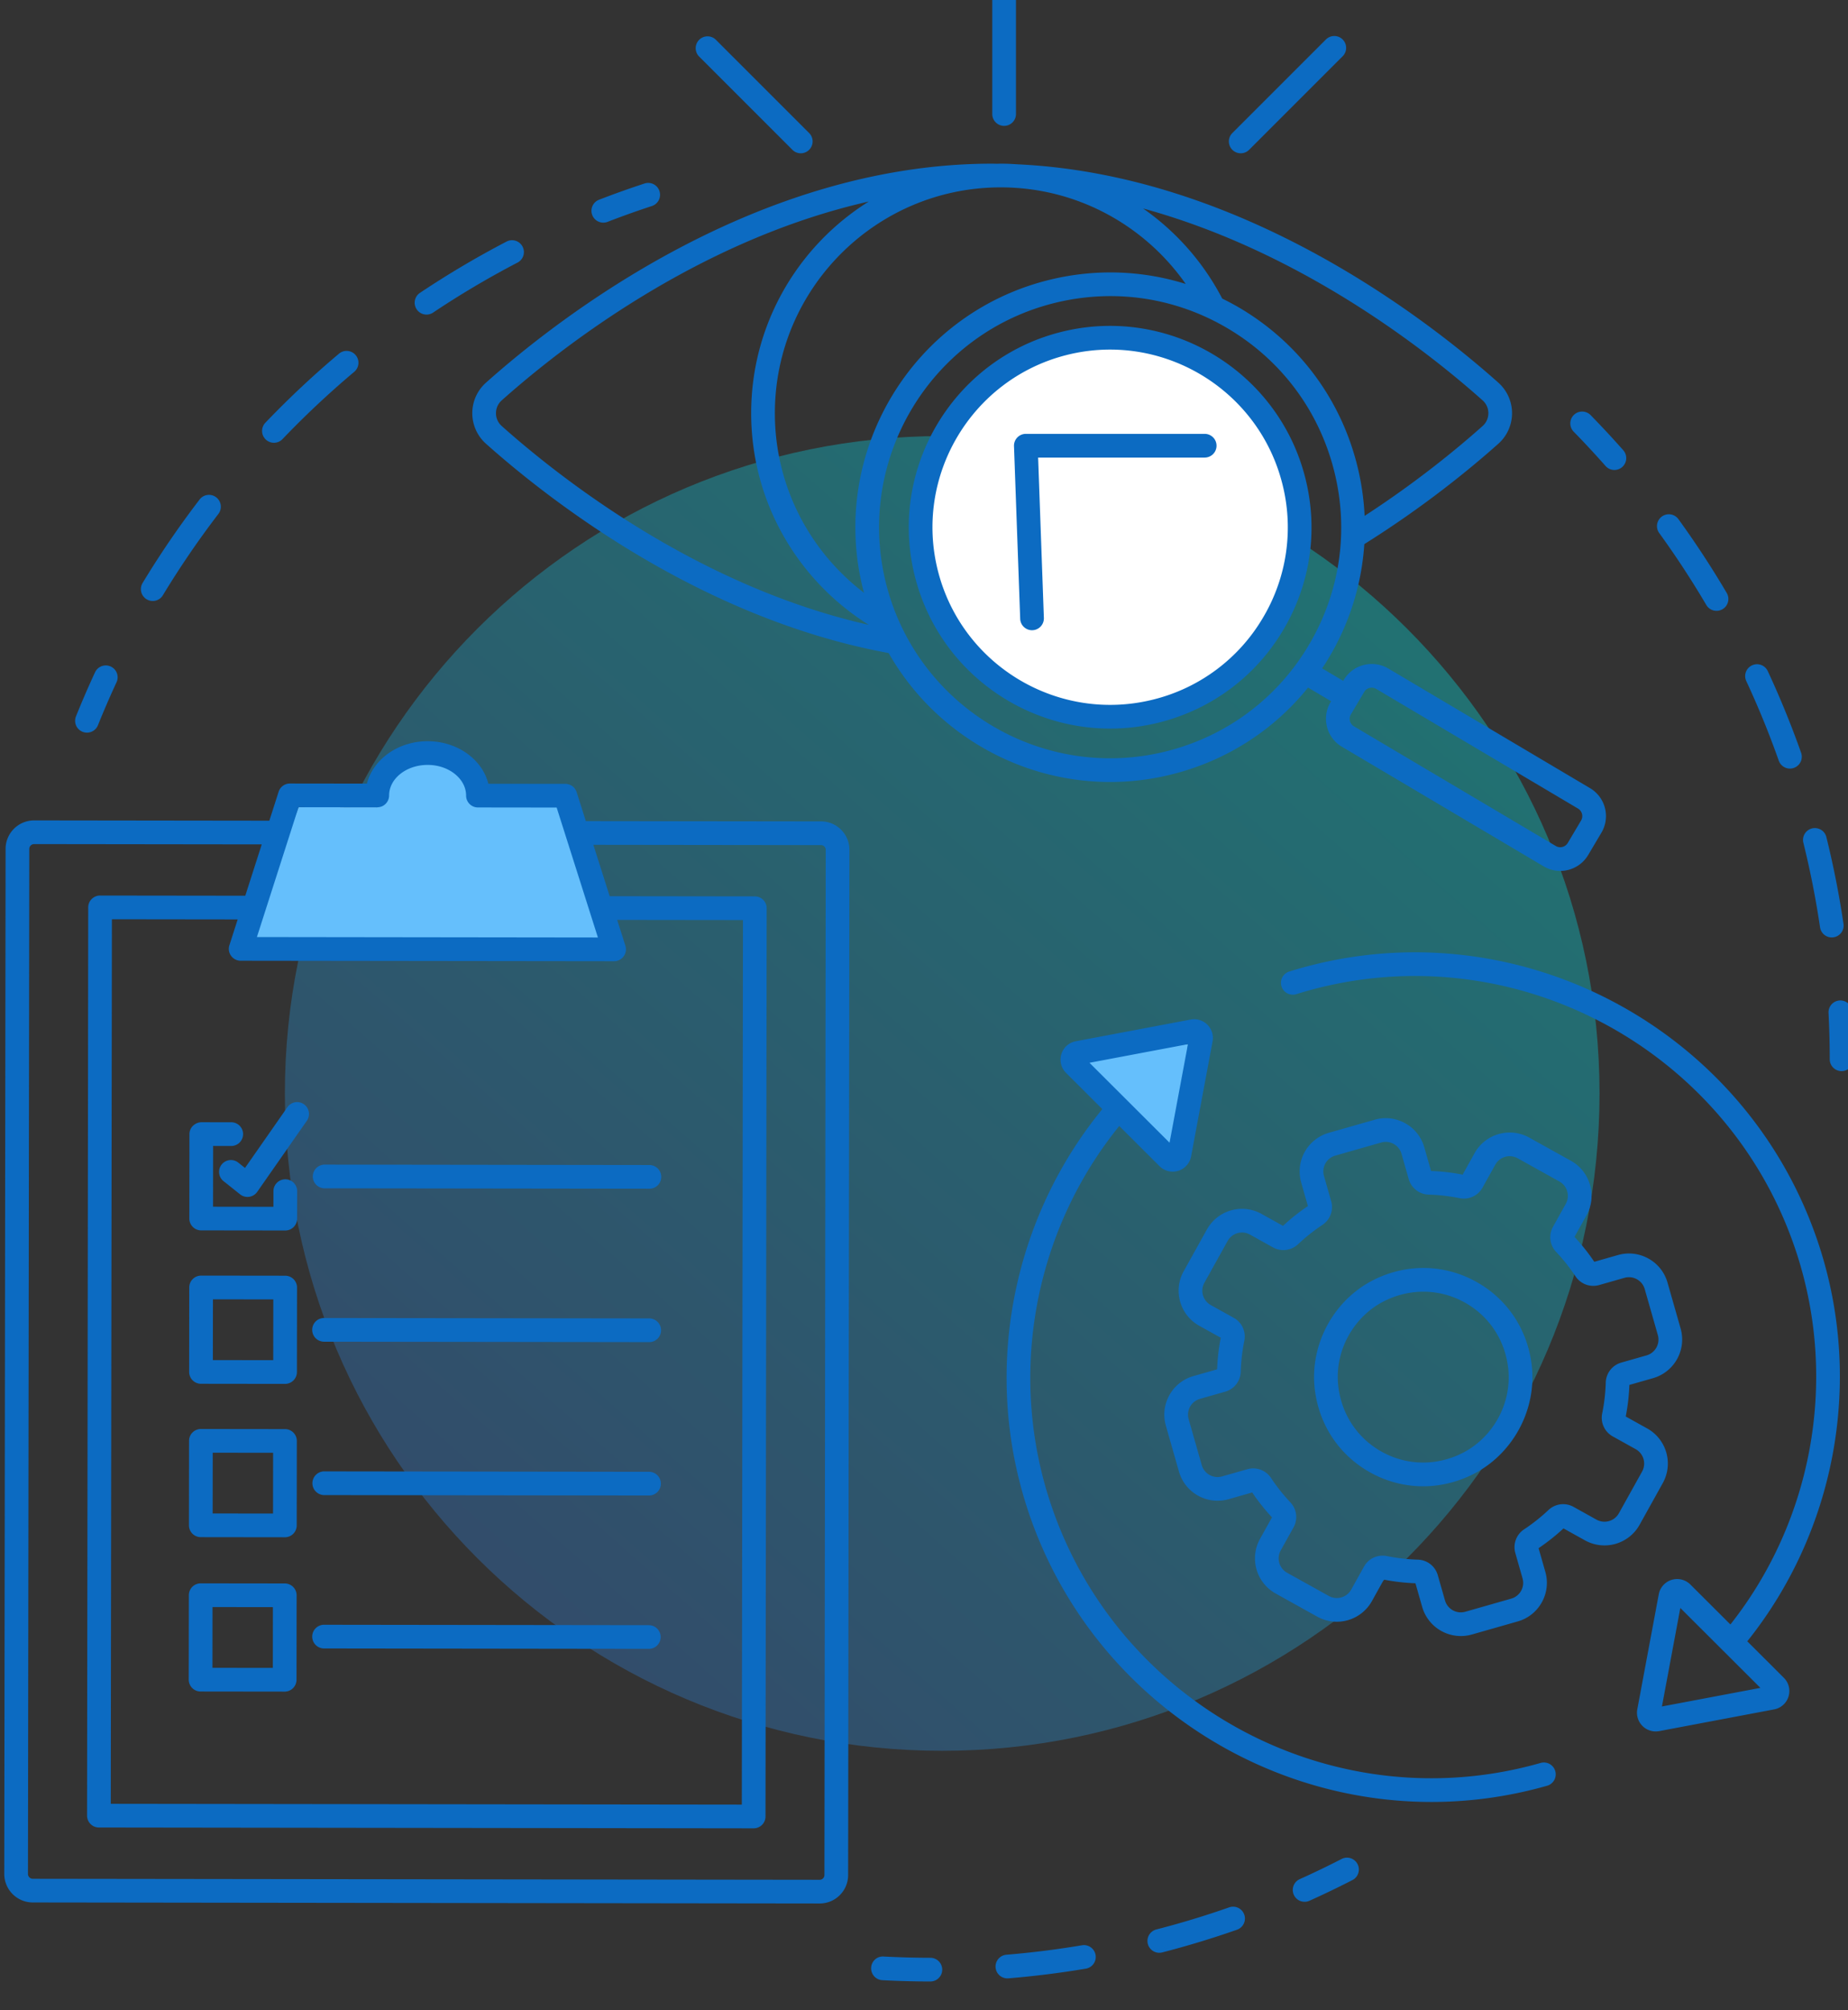 <svg width="323.988" height="352.434" viewBox="0 0 85.722 93.248" xmlns="http://www.w3.org/2000/svg"><rect x="0" y="0" width="85.722" height="93.248" fill="#333333" stroke="none"/><defs><clipPath clipPathUnits="userSpaceOnUse" id="a"><path d="M0 9001.967h2577.008V0H0Z"/></clipPath><clipPath clipPathUnits="userSpaceOnUse" id="b"><path d="M0 9001.967h2577.008V0H0Z"/></clipPath><clipPath clipPathUnits="userSpaceOnUse" id="c"><path d="M550.456 4984.29h534.454v-.25H550.456Z"/></clipPath><clipPath clipPathUnits="userSpaceOnUse" id="d"><path d="M1104.73 6314.43h172.76v-172.76h-172.76z"/></clipPath><linearGradient x1="0" y1="0" x2="1" y2="0" gradientUnits="userSpaceOnUse" gradientTransform="scale(279.203 -279.203) rotate(-48.262 -22.426 -15.16)" spreadMethod="pad" id="e"><stop style="stop-opacity:1;stop-color:#4d3ec7" offset="0"/><stop style="stop-opacity:1;stop-color:#00e9e8" offset="1"/></linearGradient></defs><g clip-path="url(#a)" transform="matrix(.353 0 0 -.353 -314.348 2219.699)"><g clip-path="url(#b)" transform="translate(-176.794 -83.625)"><g clip-path="url(#c)" opacity=".8"><path d="M0 0h534.452" style="fill:none;stroke:#fff;stroke-width:.25;stroke-linecap:butt;stroke-linejoin:miter;stroke-miterlimit:10;stroke-dasharray:none;stroke-opacity:1" transform="translate(550.456 4984.167)"/></g><g clip-path="url(#d)" opacity=".35"><path d="M1104.733 6228.049c0 47.704 38.672 86.377 86.377 86.377s86.377-38.673 86.377-86.377c0-47.705-38.672-86.378-86.377-86.378s-86.377 38.673-86.377 86.378" style="fill:url(#e);stroke:none"/></g><path d="m0 0 14.674 1.458-1.078-14.905Z" style="fill:#65bffc;fill-opacity:1;fill-rule:nonzero;stroke:none" transform="translate(1208.727 6233.062)"/><path d="M0 0c0-13.54-10.976-24.516-24.516-24.516-13.539 0-24.515 10.976-24.515 24.516 0 13.54 10.976 24.516 24.515 24.516C-10.976 24.516 0 13.54 0 0" style="fill:#fff;fill-opacity:1;fill-rule:nonzero;stroke:none" transform="translate(1238.247 6302.388)"/><path d="m0 0 6.94 18.41 10.339-.014s-.731 3.9 4.414 5.951c5.146 2.05 7.862-2.681 8.08-5.171h11.133L47.225.347Z" style="fill:#65bffc;fill-opacity:1;fill-rule:nonzero;stroke:none" transform="translate(1099.586 6247.247)"/><path d="M0 0c.187 0 .377.034.562.105 1.903.737 3.85 1.433 5.788 2.068a1.557 1.557 0 1 1-.971 2.958A120.274 120.274 0 0 1-.562 3.009 1.556 1.556 0 0 1 0 0" style="fill:#0c6bc2;fill-opacity:1;fill-rule:nonzero;stroke:none" transform="translate(1146.58 6342.47)"/><path d="M0 0a1.556 1.556 0 0 1 2.138.526 118.953 118.953 0 0 0 7.297 10.688c.523.682.394 1.66-.289 2.182a1.554 1.554 0 0 1-2.182-.289A121.364 121.364 0 0 1-.526 2.138 1.557 1.557 0 0 1 0 0" style="fill:#0c6bc2;fill-opacity:1;fill-rule:nonzero;stroke:none" transform="translate(1086.562 6292.982)"/><path d="M0 0c.298 0 .599.085.865.263a118.336 118.336 0 0 0 11.137 6.593 1.558 1.558 0 0 1-1.437 2.763A121.814 121.814 0 0 1-.867 2.851 1.558 1.558 0 0 1 0 0" style="fill:#0c6bc2;fill-opacity:1;fill-rule:nonzero;stroke:none" transform="translate(1123.345 6330.388)"/><path d="M0 0c.409 0 .819.161 1.125.481 2.974 3.11 6.15 6.089 9.441 8.854a1.557 1.557 0 0 1-2.003 2.384 122.474 122.474 0 0 1-9.688-9.086A1.557 1.557 0 0 1 0 0" style="fill:#0c6bc2;fill-opacity:1;fill-rule:nonzero;stroke:none" transform="translate(1103.294 6313.544)"/><path d="M0 0a1.556 1.556 0 0 1 2.024.864 117.198 117.198 0 0 0 2.44 5.642 1.556 1.556 0 1 1-2.824 1.31A121.406 121.406 0 0 1-.865 2.025 1.556 1.556 0 0 1 0 0" style="fill:#0c6bc2;fill-opacity:1;fill-rule:nonzero;stroke:none" transform="translate(1078.147 6275.569)"/><path d="M0 0a1.563 1.563 0 0 1-1.634 1.476A1.558 1.558 0 0 1-3.11-.159c.105-2.039.157-4.108.157-6.147a1.558 1.558 0 0 1 3.114 0C.161-4.213.107-2.092 0 0" style="fill:#0c6bc2;fill-opacity:1;fill-rule:nonzero;stroke:none" transform="translate(1310.69 6238.79)"/><path d="M0 0a1.56 1.56 0 0 1 1.768-1.312A1.556 1.556 0 0 1 3.081.455 120.831 120.831 0 0 1 .838 11.83a1.557 1.557 0 1 1-3.022-.749A117.583 117.583 0 0 0 0 0" style="fill:#0c6bc2;fill-opacity:1;fill-rule:nonzero;stroke:none" transform="translate(1306.463 6249.875)"/><path d="M0 0a1.555 1.555 0 0 1 1.986-.95 1.558 1.558 0 0 1 .95 1.987A120.983 120.983 0 0 1-1.446 11.77a1.555 1.555 0 0 1-2.068.754 1.555 1.555 0 0 1-.754-2.068A117.823 117.823 0 0 0 0 0" style="fill:#0c6bc2;fill-opacity:1;fill-rule:nonzero;stroke:none" transform="translate(1301.039 6271.774)"/><path d="M0 0a1.557 1.557 0 1 1 2.684 1.579 122.27 122.27 0 0 1-6.347 9.698A1.556 1.556 0 1 1-6.185 9.45 118.89 118.89 0 0 0 0 0" style="fill:#0c6bc2;fill-opacity:1;fill-rule:nonzero;stroke:none" transform="translate(1291.518 6292.229)"/><path d="M0 0a1.554 1.554 0 0 1 2.198-.138c.644.569.706 1.553.137 2.198a123.19 123.19 0 0 1-4.291 4.619 1.556 1.556 0 1 1-2.226-2.178C-2.762 3.051-1.355 1.537 0 0" style="fill:#0c6bc2;fill-opacity:1;fill-rule:nonzero;stroke:none" transform="translate(1278.272 6310.499)"/><path d="M0 0a120.68 120.68 0 0 0-6.145.166 1.534 1.534 0 0 1-1.636-1.473 1.557 1.557 0 0 1 1.472-1.637c2.084-.11 4.205-.167 6.305-.17h.002A1.557 1.557 0 0 1 0 0" style="fill:#0c6bc2;fill-opacity:1;fill-rule:nonzero;stroke:none" transform="translate(1189.555 6114.474)"/><path d="M0 0a118.38 118.38 0 0 0-9.92-1.242 1.556 1.556 0 1 1 .255-3.103c3.403.28 6.828.709 10.182 1.274A1.557 1.557 0 1 1 0 0" style="fill:#0c6bc2;fill-opacity:1;fill-rule:nonzero;stroke:none" transform="translate(1209.47 6116.118)"/><path d="M0 0a117.473 117.473 0 0 0-9.566-2.904 1.557 1.557 0 0 1 .777-3.016c3.301.851 6.605 1.854 9.821 2.982A1.556 1.556 0 1 1 0 0" style="fill:#0c6bc2;fill-opacity:1;fill-rule:nonzero;stroke:none" transform="translate(1228.816 6121.1)"/><path d="M0 0a117.517 117.517 0 0 0-5.532-2.666 1.557 1.557 0 1 1 1.277-2.84c1.906.858 3.817 1.779 5.68 2.737A1.558 1.558 0 0 1 0 0" style="fill:#0c6bc2;fill-opacity:1;fill-rule:nonzero;stroke:none" transform="translate(1243.638 6127.48)"/><path d="m0 0 26.521-15.725a1.15 1.15 0 0 0 .402-1.575l-1.746-2.943a1.15 1.15 0 0 0-1.574-.403L-2.919-4.921a1.14 1.14 0 0 0-.526.703c-.076.298-.032.607.124.871l1.746 2.945A1.151 1.151 0 0 0 0 0m-49.341 65.899c10.049 0 18.942-5.026 24.313-12.691-5.86 1.833-12.125 2.019-18.222.461-17.882-4.57-28.711-22.835-24.142-40.716.029-.111.063-.219.092-.33-7.113 5.426-11.715 13.985-11.715 23.602 0 16.362 13.312 29.674 29.674 29.674m40.49-60.141C-12.987-1.216-19.59-6.163-27.446-8.171c-16.223-4.145-32.784 5.678-36.929 21.895-4.144 16.217 5.678 32.783 21.895 36.928 2.508.641 5.047.958 7.57.958 5.379 0 10.68-1.442 15.429-4.257 6.975-4.136 11.921-10.74 13.929-18.596 2.008-7.856.837-16.024-3.299-22.999m22.84 32.15a2.228 2.228 0 0 0 .752-1.683c0-.652-.267-1.25-.753-1.683-3.349-2.988-8.688-7.383-15.509-11.809a33.74 33.74 0 0 1-1.014 6.795c-2.213 8.662-7.667 15.944-15.357 20.503-.767.454-1.549.867-2.34 1.256a33 33 0 0 1-10.396 11.838c20.82-5.699 37.367-18.749 44.616-25.217zm-128.898 0c7.666 6.839 25.721 21.047 48.237 26.131-9.273-5.798-15.457-16.095-15.457-27.814 0-11.719 6.184-22.016 15.457-27.814-22.516 5.084-40.571 19.292-48.238 26.131a2.225 2.225 0 0 0-.752 1.683c0 .652.266 1.25.753 1.683m-3.867-1.683c0-1.53.654-2.99 1.793-4.007 8.239-7.349 28.162-22.965 52.919-27.51 5.923-10.418 17.096-16.942 29.105-16.942 2.735 0 5.515.339 8.283 1.046C-19.602-9.38-13.452-5.41-8.95.172l3.03-1.797-.079-.133a4.24 4.24 0 0 1-.464-3.23A4.236 4.236 0 0 1-4.507-7.6l26.523-15.724a4.265 4.265 0 0 1 5.839 1.492l1.747 2.945.001.001a4.268 4.268 0 0 1-1.494 5.839L1.587 2.679a4.269 4.269 0 0 1-5.84-1.493l-.079-.133L-7.1 2.695c.32.482.631.973.928 1.476a33.311 33.311 0 0 1 4.613 14.85c7.824 4.899 13.91 9.887 17.62 13.197a5.374 5.374 0 0 1 0 8.013h.001C6.723 48.563-17.631 67.52-47.026 68.922c-.766.054-1.536.091-2.315.091-.166 0-.33-.011-.495-.013-.209.002-.415.013-.624.013-30.922 0-56.822-20.128-66.522-28.782a5.372 5.372 0 0 1-1.794-4.006" style="fill:#0c6bc2;fill-opacity:1;fill-rule:nonzero;stroke:none" transform="translate(1248.136 6281.206)"/><path d="M0 0c-3.187 12.469 4.366 25.206 16.834 28.393 1.932.494 3.869.73 5.777.73 10.409 0 19.924-7.027 22.617-17.565a23.194 23.194 0 0 0-2.537-17.683 23.187 23.187 0 0 0-14.297-10.709C15.922-20.022 3.187-12.469 0 0m48.244 12.33c-3.611 14.133-18.053 22.691-32.18 19.08C1.931 27.798-6.629 13.361-3.016-.771.036-12.715 10.819-20.678 22.617-20.678c2.162 0 4.358.267 6.547.827 6.846 1.749 12.601 6.06 16.205 12.138 3.604 6.079 4.625 13.196 2.875 20.043" style="fill:#0c6bc2;fill-opacity:1;fill-rule:nonzero;stroke:none" transform="translate(1190.559 6296.667)"/><path d="m0 0 .057.001c.859.031 1.53.752 1.5 1.612L.802 22.687h21.887a1.557 1.557 0 0 1 0 3.114H-.812a1.554 1.554 0 0 1-1.556-1.612l.813-22.688C-1.525.661-.834 0 0 0" style="fill:#0c6bc2;fill-opacity:1;fill-rule:nonzero;stroke:none" transform="translate(1202.912 6288.914)"/><path d="M0 0c.859 0 1.557.697 1.557 1.557v17.387a1.557 1.557 0 0 1-3.114 0V1.557C-1.557.697-.86 0 0 0" style="fill:#0c6bc2;fill-opacity:1;fill-rule:nonzero;stroke:none" transform="translate(1199.246 6355.185)"/><path d="M0 0c.398 0 .797.152 1.101.456l12.295 12.295a1.557 1.557 0 0 1-2.202 2.202L-1.101 2.658A1.557 1.557 0 0 1 0 0" style="fill:#0c6bc2;fill-opacity:1;fill-rule:nonzero;stroke:none" transform="translate(1230.337 6351.583)"/><path d="M0 0a1.555 1.555 0 0 1 2.202 0 1.557 1.557 0 0 1 0 2.202l-12.296 12.295a1.558 1.558 0 0 1-2.201-2.202z" style="fill:#0c6bc2;fill-opacity:1;fill-rule:nonzero;stroke:none" transform="translate(1171.424 6352.04)"/><path d="m0 0 2.417 12.945 10.522-10.5zm20.8 60.101c-9.279 29.26-40.605 45.613-69.828 36.452a1.558 1.558 0 0 1 .931-2.971c27.595 8.648 57.167-6.793 65.929-34.422 5.264-16.603 1.864-34.837-8.834-48.384l-5.262 5.251a2.458 2.458 0 0 1-4.152-1.284l-2.82-15.11a2.46 2.46 0 0 1 2.875-2.87L14.743-.383a2.455 2.455 0 0 1 1.276 4.153l-.001.001-4.803 4.793c11.509 14.38 15.198 33.834 9.585 51.537" style="fill:#0c6bc2;fill-opacity:1;fill-rule:nonzero;stroke:none" transform="translate(1285.686 6147.495)"/><path d="m0 0-2.416-12.944-10.522 10.5zm46.346-94.444c-27.812-7.929-56.979 8.278-65.018 36.122-4.764 16.501-1.052 34.362 9.648 47.573l5.288-5.277a2.455 2.455 0 0 1 4.152 1.283L3.237.367a2.462 2.462 0 0 1-2.876 2.87L-14.742.383a2.444 2.444 0 0 1-1.889-1.689 2.452 2.452 0 0 1 .614-2.465l4.769-4.759c-11.493-14.02-15.493-33.071-10.416-50.656 7.052-24.42 29.447-40.384 53.666-40.384 5.027 0 10.134.688 15.197 2.131a1.557 1.557 0 1 1-.853 2.995" style="fill:#0c6bc2;fill-opacity:1;fill-rule:nonzero;stroke:none" transform="translate(1223.4 6234.52)"/><path d="m0 0-3.025 1.683a2.804 2.804 0 0 1-3.297-.425 23.88 23.88 0 0 0-3.183-2.525 2.804 2.804 0 0 1-1.164-3.113l.948-3.328a2.146 2.146 0 0 0-.189-1.643 2.148 2.148 0 0 0-1.296-1.027l-6.034-1.721a2.164 2.164 0 0 0-2.671 1.485l-.949 3.328a2.805 2.805 0 0 1-2.632 2.031c-1.353.041-2.71.198-4.035.467a2.891 2.891 0 0 1-.575.058 2.792 2.792 0 0 1-2.45-1.436l-1.682-3.024a2.167 2.167 0 0 0-2.94-.838l-5.483 3.05a2.165 2.165 0 0 0-.839 2.939l1.683 3.023a2.802 2.802 0 0 1-.425 3.299 23.897 23.897 0 0 0-2.525 3.183 2.807 2.807 0 0 1-3.112 1.164l-3.328-.949a2.16 2.16 0 0 0-2.671 1.486l-1.72 6.034v.001a2.148 2.148 0 0 0 .189 1.642c.281.505.741.869 1.297 1.028l3.329.949a2.805 2.805 0 0 1 2.029 2.632c.04 1.351.197 2.709.467 4.035a2.805 2.805 0 0 1-1.377 3.025l-3.025 1.683c-.505.28-.87.741-1.028 1.296a2.144 2.144 0 0 0 .19 1.642l3.05 5.484a2.161 2.161 0 0 0 2.938.838l3.026-1.683a2.806 2.806 0 0 1 3.297.425 23.8 23.8 0 0 0 3.182 2.524 2.808 2.808 0 0 1 1.165 3.114l-.949 3.328a2.162 2.162 0 0 0 1.486 2.67l6.034 1.721c.557.158 1.14.091 1.643-.19.505-.281.87-.74 1.028-1.296l.948-3.327a2.804 2.804 0 0 1 2.633-2.031 23.986 23.986 0 0 0 4.034-.467 2.803 2.803 0 0 1 3.026 1.378l1.682 3.024a2.162 2.162 0 0 0 2.939.838l5.483-3.05c.505-.28.87-.741 1.028-1.296a2.15 2.15 0 0 0-.189-1.643l-1.684-3.025a2.805 2.805 0 0 1 .426-3.297 23.857 23.857 0 0 0 2.524-3.181 2.807 2.807 0 0 1 3.114-1.166l3.327.948c.554.159 1.14.092 1.643-.189.505-.281.87-.741 1.028-1.296l1.721-6.034a2.164 2.164 0 0 0-1.486-2.671l-3.327-.949a2.808 2.808 0 0 1-2.032-2.633 23.69 23.69 0 0 0-.466-4.032 2.802 2.802 0 0 1 1.378-3.027L5.151 9.26a2.165 2.165 0 0 0 .839-2.939L2.94.838A2.166 2.166 0 0 0 0 0m8.71 4.808a5.28 5.28 0 0 1-2.044 7.173l-2.825 1.572c.267 1.368.428 2.763.48 4.151l3.107.886a5.283 5.283 0 0 1 3.627 6.519l-1.722 6.033a5.237 5.237 0 0 1-2.507 3.164 5.242 5.242 0 0 1-4.011.463l-3.107-.886a27.024 27.024 0 0 1-2.597 3.275l1.57 2.823a5.243 5.243 0 0 1 .464 4.011 5.246 5.246 0 0 1-2.508 3.163l-5.484 3.051a5.28 5.28 0 0 1-7.173-2.046l-1.571-2.824a26.93 26.93 0 0 1-4.152.48l-.886 3.107a5.239 5.239 0 0 1-2.508 3.163 5.237 5.237 0 0 1-4.011.463l-6.034-1.72a5.282 5.282 0 0 1-3.626-6.519l.885-3.107a27.096 27.096 0 0 1-3.274-2.598l-2.824 1.572a5.28 5.28 0 0 1-7.173-2.046l-3.05-5.483a5.24 5.24 0 0 1-.463-4.01 5.239 5.239 0 0 1 2.508-3.163l2.824-1.572a27.04 27.04 0 0 1-.48-4.151l-3.107-.886a5.24 5.24 0 0 1-3.164-2.508 5.234 5.234 0 0 1-.462-4.011l1.72-6.034a5.282 5.282 0 0 1 6.518-3.626l3.108.886A26.913 26.913 0 0 1-42.645.299l-1.572-2.825a5.281 5.281 0 0 1 2.046-7.173l5.483-3.051a5.28 5.28 0 0 1 7.174 2.046l1.571 2.824a27.055 27.055 0 0 1 4.151-.48l.886-3.108a5.287 5.287 0 0 1 6.52-3.626l6.034 1.721a5.237 5.237 0 0 1 3.163 2.509 5.231 5.231 0 0 1 .463 4.01l-.886 3.107A26.95 26.95 0 0 1-4.338-1.15l2.825-1.571A5.279 5.279 0 0 1 5.66-.675z" style="fill:#0c6bc2;fill-opacity:1;fill-rule:nonzero;stroke:none" transform="translate(1277.089 6172.044)"/><path d="M0 0c-3.201 1.78-5.282 4.919-5.709 8.61-.539 4.659 2.048 9.308 6.291 11.307 3.36 1.584 7.125 1.471 10.326-.309 3.2-1.78 5.279-4.919 5.706-8.609.54-4.66-2.047-9.31-6.29-11.308C6.963-1.893 3.2-1.78 0 0m12.421 22.329c-4.086 2.274-8.886 2.421-13.167.405-5.433-2.56-8.746-8.516-8.056-14.482.544-4.7 3.201-8.699 7.289-10.973a14.24 14.24 0 0 1 6.944-1.818c2.102 0 4.219.47 6.221 1.413 5.433 2.56 8.745 8.515 8.056 14.482-.543 4.699-3.199 8.699-7.287 10.973" style="fill:#0c6bc2;fill-opacity:1;fill-rule:nonzero;stroke:none" transform="translate(1248.868 6180.968)"/><path d="M0 0a1.56 1.56 0 0 1 1.256-.64l49.069-.062h.002a1.558 1.558 0 0 1 1.484 2.027l-1.077 3.4 16.526-.021-.149-116.23-82.924.106.148 116.23L.864 4.789-.225 1.392A1.557 1.557 0 0 1 0 0m19.199 19.518c.173.006.414.041.604.121.579.241.957.809.958 1.437.003 2.216 2.27 4.014 5.056 4.014h.008c1.401-.001 2.705-.453 3.673-1.271.892-.754 1.382-1.733 1.381-2.761 0-.859.695-1.556 1.555-1.558l10.346-.013L48.2 2.414l-44.81.058 5.47 17.059Zm58.768-140.287a.632.632 0 0 0-.185-.451.605.605 0 0 0-.44-.182h-.001l-103.409.132a.632.632 0 0 0-.625.636l.173 134.685a.63.63 0 0 0 .625.634h.001l29.92-.038-2.164-6.746-19.079.024c-.377.012-.809-.162-1.102-.454a1.56 1.56 0 0 1-.457-1.1l-.152-119.344a1.557 1.557 0 0 1 1.555-1.559l86.037-.11h.002c.858 0 1.556.696 1.557 1.555l.153 119.343a1.56 1.56 0 0 1-1.555 1.559l-19.075.025-2.143 6.751 29.912-.038a.602.602 0 0 0 .441-.183.636.636 0 0 0 .183-.453zm-.448 138.436-30.906.039-1.208 3.806a1.556 1.556 0 0 1-1.482 1.088l-10.12.013c-.338 1.356-1.125 2.595-2.295 3.584-1.528 1.292-3.545 2.005-5.679 2.007h-.012c-3.889 0-7.153-2.384-7.972-5.571l-10.117.013h-.002a1.557 1.557 0 0 1-1.482-1.081l-1.22-3.806-30.914.04h-.005a3.748 3.748 0 0 1-3.739-3.744l-.173-134.686a3.75 3.75 0 0 1 3.735-3.752l103.409-.133h.005a3.71 3.71 0 0 1 2.648 1.099 3.734 3.734 0 0 1 1.091 2.645l.172 134.685c.002 1-.383 1.941-1.084 2.648a3.708 3.708 0 0 1-2.65 1.106" style="fill:#0c6bc2;fill-opacity:1;fill-rule:nonzero;stroke:none" transform="translate(1097.667 6246.126)"/><path d="m0 0 42.727-.055h.002a1.557 1.557 0 0 1 .002 3.115L.004 3.114H.002A1.557 1.557 0 0 1 0 0" style="fill:#0c6bc2;fill-opacity:1;fill-rule:nonzero;stroke:none" transform="translate(1109.879 6195.427)"/><path d="m0 0 42.727-.055h.002a1.557 1.557 0 0 1 .002 3.114L.004 3.114H.002A1.558 1.558 0 0 1 0 0" style="fill:#0c6bc2;fill-opacity:1;fill-rule:nonzero;stroke:none" transform="translate(1109.853 6175.273)"/><path d="m0 0-7.935.01.011 7.985L.01 7.984Zm1.571 11.096-11.048.014h-.002a1.557 1.557 0 0 1-1.557-1.554l-.014-11.099a1.556 1.556 0 0 1 1.554-1.559l11.049-.014h.002a1.557 1.557 0 0 1 1.557 1.555l.014 11.098a1.557 1.557 0 0 1-1.555 1.559" style="fill:#0c6bc2;fill-opacity:1;fill-rule:nonzero;stroke:none" transform="translate(1103.177 6172.847)"/><path d="m0 0-7.935.01.011 7.985 7.934-.01zm1.571 11.097-11.048.014h-.002a1.557 1.557 0 0 1-1.557-1.555l-.014-11.098a1.557 1.557 0 0 1 1.554-1.56l11.049-.014h.002a1.558 1.558 0 0 1 1.557 1.555l.014 11.099a1.555 1.555 0 0 1-1.555 1.559" style="fill:#0c6bc2;fill-opacity:1;fill-rule:nonzero;stroke:none" transform="translate(1103.203 6193)"/><path d="m0 0 42.727-.055h.002a1.557 1.557 0 0 1 .002 3.114L.004 3.114H.002A1.558 1.558 0 0 1 0 0" style="fill:#0c6bc2;fill-opacity:1;fill-rule:nonzero;stroke:none" transform="translate(1109.827 6155.12)"/><path d="m0 0 42.727-.055h.002a1.557 1.557 0 0 1 .002 3.114L.004 3.114H.002A1.558 1.558 0 0 1 0 0" style="fill:#0c6bc2;fill-opacity:1;fill-rule:nonzero;stroke:none" transform="translate(1109.904 6215.582)"/><path d="m0 0-7.934.01.01 7.985L.01 7.984Zm1.571 11.096-11.047.014h-.002a1.557 1.557 0 0 1-1.557-1.554l-.015-11.099a1.558 1.558 0 0 1 1.555-1.559l11.048-.014h.002a1.559 1.559 0 0 1 1.557 1.555l.014 11.098a1.557 1.557 0 0 1-1.555 1.559" style="fill:#0c6bc2;fill-opacity:1;fill-rule:nonzero;stroke:none" transform="translate(1103.15 6152.565)"/><path d="m0 0-.014-11.098a1.557 1.557 0 0 1 1.555-1.559l11.048-.014h.002c.859 0 1.556.695 1.557 1.554l.005 3.613a1.558 1.558 0 0 1-1.555 1.56h-.002a1.558 1.558 0 0 1-1.557-1.555l-.003-2.057-7.934.011.01 7.984 2.432-.003h.002a1.558 1.558 0 0 1 .002 3.114l-3.989.005C.731 1.531.001.86 0 0" style="fill:#0c6bc2;fill-opacity:1;fill-rule:nonzero;stroke:none" transform="translate(1092.192 6222.71)"/><path d="m0 0-.88.7a1.557 1.557 0 0 1-1.94-2.436l2.177-1.733a1.566 1.566 0 0 1 1.194-.323c.426.063.807.297 1.054.65l6.544 9.376a1.558 1.558 0 0 1-2.555 1.782Z" style="fill:#0c6bc2;fill-opacity:1;fill-rule:nonzero;stroke:none" transform="translate(1099.493 6218.257)"/></g></g></svg>
